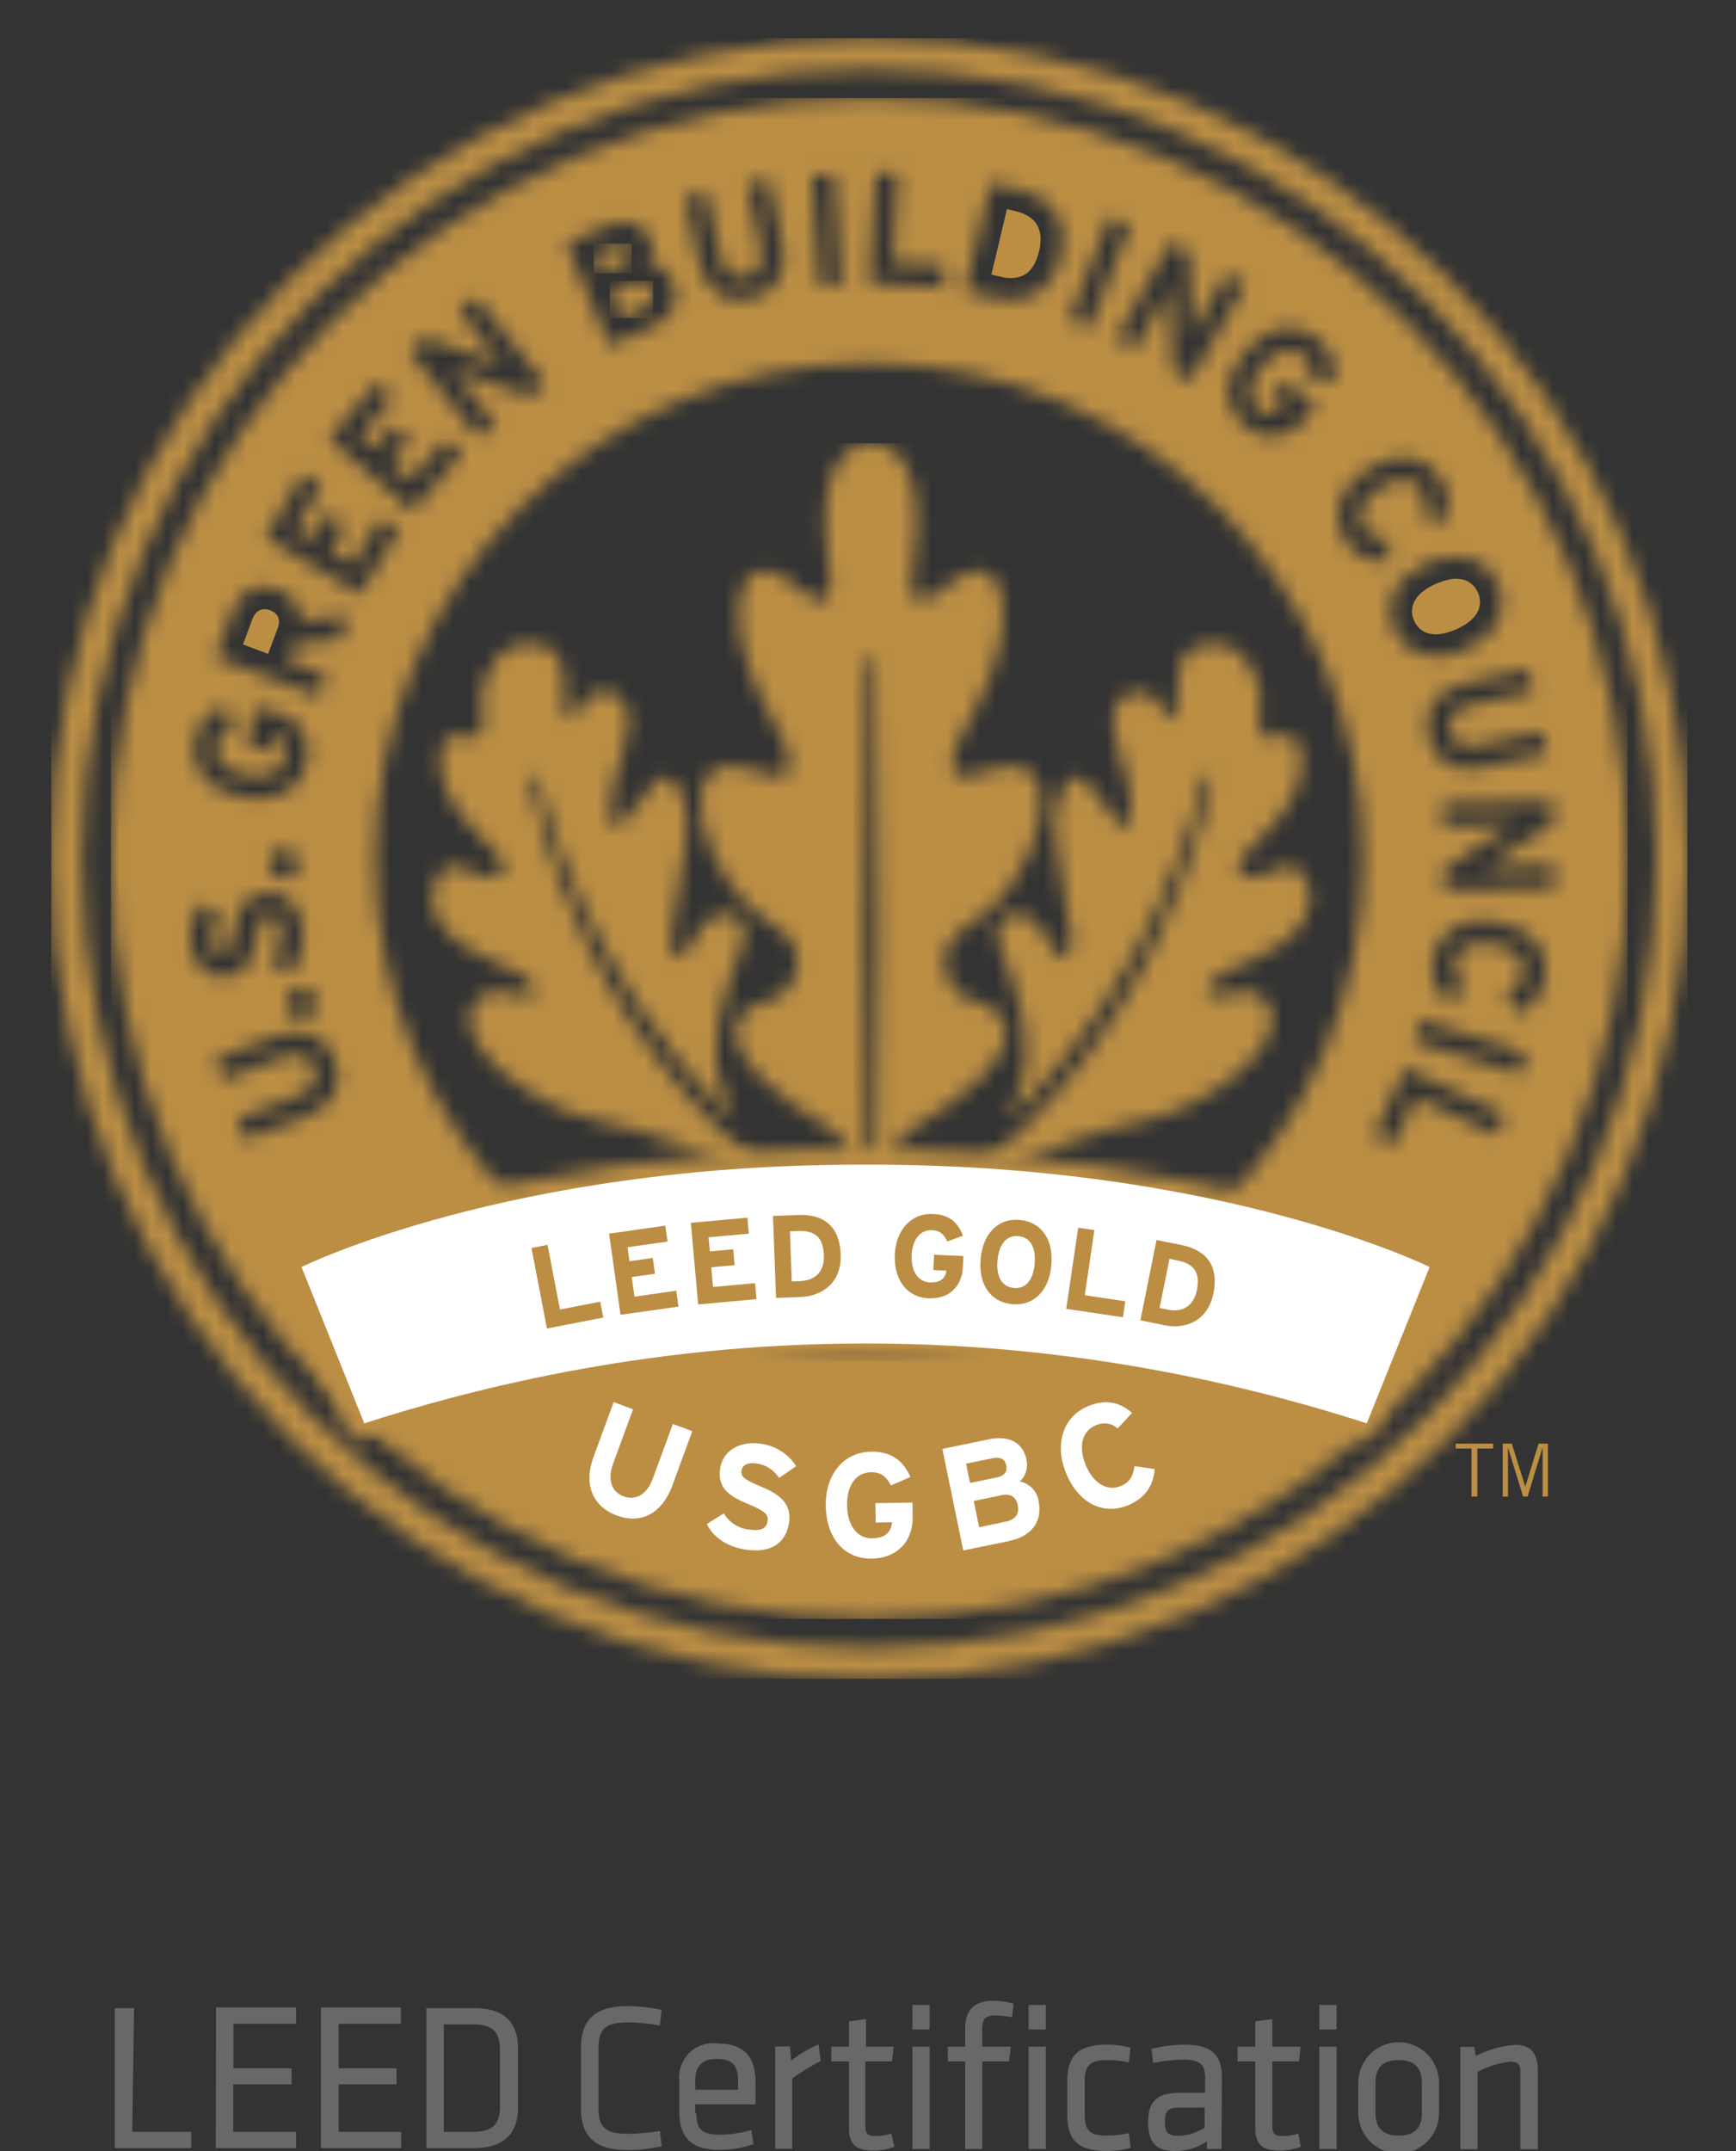 <svg xmlns="http://www.w3.org/2000/svg" width="109" height="135" viewBox="0 0 109 135" fill="none"><rect x="0" y="0" width="109" height="135" fill="#333333" stroke="none"/><g clip-path="url(#clip0_402_1794)"><path d="M96.559 134.874V129.949C96.559 128.97 96.198 128.326 95.171 128.326C94.298 128.384 93.444 128.617 92.661 129.012L92.564 128.452H91.69V134.874H92.772V130.019C93.419 129.675 94.125 129.457 94.853 129.376C95.255 129.376 95.463 129.544 95.463 129.963V134.874H96.559ZM89.276 130.677V132.622C89.276 133.559 88.79 134.021 87.819 134.021C86.848 134.021 86.363 133.545 86.363 132.622V130.677C86.363 129.739 86.848 129.278 87.819 129.278C88.79 129.278 89.276 129.753 89.276 130.677ZM90.358 132.58V130.719C90.358 130.04 90.091 129.389 89.614 128.908C89.138 128.428 88.493 128.159 87.819 128.159C87.146 128.159 86.5 128.428 86.024 128.908C85.548 129.389 85.281 130.04 85.281 130.719V132.58C85.281 133.259 85.548 133.91 86.024 134.39C86.5 134.87 87.146 135.14 87.819 135.14C88.493 135.14 89.138 134.87 89.614 134.39C90.091 133.91 90.358 133.259 90.358 132.58ZM83.921 125.822H82.839V127.361H83.921V125.822ZM83.921 128.438H82.839V134.86H83.921V128.438ZM81.522 133.895C81.198 133.994 80.861 134.046 80.523 134.049C79.954 134.049 79.885 133.811 79.885 133.349V129.362H81.563L81.66 128.438H79.885V126.703L78.816 126.857V128.438H77.707V129.362H78.816V133.559C78.816 134.622 79.316 134.958 80.356 134.958C80.806 134.962 81.253 134.881 81.674 134.72L81.522 133.895ZM75.64 133.517C75.16 133.834 74.604 134.013 74.031 134.035C73.254 134.035 73.143 133.783 73.143 133.111C73.143 132.44 73.379 132.258 74.058 132.258H75.64V133.517ZM76.722 130.383C76.722 128.984 76.125 128.312 74.35 128.312C73.657 128.321 72.968 128.41 72.297 128.578L72.407 129.46C73.025 129.335 73.651 129.265 74.28 129.25C75.293 129.25 75.668 129.53 75.668 130.341V131.334H74.003C72.754 131.334 72.088 131.81 72.088 133.139C72.088 134.468 72.588 134.986 73.753 134.986C74.473 134.997 75.179 134.788 75.778 134.385V134.86H76.694L76.722 130.383ZM69.494 134.986C70 134.991 70.505 134.925 70.993 134.79L70.882 133.867C70.427 133.972 69.961 134.024 69.494 134.021C68.426 134.021 68.107 133.699 68.107 132.692V130.593C68.107 129.6 68.468 129.278 69.494 129.278C69.961 129.275 70.427 129.326 70.882 129.432L70.979 128.508C70.496 128.373 69.996 128.307 69.494 128.312C67.538 128.312 67.011 129.166 67.011 130.635V132.664C67.011 134.133 67.497 134.986 69.494 134.986ZM65.666 125.822H64.584V127.361H65.666V125.822ZM65.666 128.438H64.584V134.86H65.666V128.438ZM63.64 125.738C63.226 125.617 62.796 125.556 62.364 125.556C61.213 125.556 60.602 126.116 60.602 127.249V128.438H59.507V129.362H60.602V134.86H61.671V129.362H63.363L63.46 128.438H61.671V127.361C61.671 126.717 61.837 126.48 62.503 126.48C62.852 126.485 63.201 126.523 63.543 126.592L63.64 125.738ZM58.369 125.822H57.287V127.361H58.369V125.822ZM58.369 128.438H57.287V134.86H58.369V128.438ZM55.969 133.895C55.645 133.994 55.309 134.046 54.97 134.049C54.402 134.049 54.332 133.811 54.332 133.349V129.362H56.011L56.108 128.438H54.374V126.703L53.306 126.857V128.438H52.196V129.362H53.306V133.559C53.306 134.622 53.805 134.958 54.846 134.958C55.291 134.963 55.734 134.882 56.15 134.72L55.969 133.895ZM51.391 128.298C50.775 128.559 50.196 128.903 49.671 129.32L49.602 128.424H48.672V134.846H49.741V130.439C50.309 130.027 50.908 129.658 51.53 129.334L51.391 128.298ZM43.651 130.607C43.651 129.712 44.011 129.208 45.038 129.208C46.065 129.208 46.342 129.712 46.342 130.607V131.139H43.665L43.651 130.607ZM43.651 132.608V132.062H47.438V130.663C47.438 129.334 46.938 128.242 45.093 128.242C44.768 128.192 44.435 128.219 44.121 128.321C43.807 128.422 43.52 128.596 43.284 128.827C43.047 129.059 42.867 129.343 42.758 129.656C42.648 129.97 42.612 130.305 42.652 130.635V132.566C42.652 133.965 43.276 134.916 45.121 134.916C45.867 134.921 46.608 134.798 47.313 134.552L47.174 133.671C46.533 133.855 45.871 133.953 45.205 133.965C43.984 133.965 43.72 133.559 43.72 132.566M37.575 128.536C37.575 127.319 38.033 126.913 39.434 126.913C40.104 126.923 40.772 126.988 41.431 127.109L41.542 126.13C40.835 125.98 40.115 125.9 39.392 125.892C37.311 125.892 36.479 126.815 36.479 128.48V132.356C36.479 134.007 37.311 134.93 39.392 134.93C40.115 134.929 40.836 134.849 41.542 134.692L41.431 133.727C40.771 133.837 40.103 133.898 39.434 133.909C38.047 133.909 37.575 133.517 37.575 132.286V128.536ZM27.864 127.039H29.709C31 127.039 31.388 127.585 31.388 128.62V132.202C31.388 133.237 31 133.783 29.709 133.783H27.864V127.039ZM26.769 126.018V134.804H29.751C31.832 134.804 32.525 133.685 32.525 132.286V128.536C32.525 127.137 31.873 126.018 29.751 126.018H26.769ZM20.152 134.804H25.187V133.783H21.261V130.803H24.896V129.795H21.261V126.997H25.173V125.976H20.152V134.804ZM13.549 134.804H18.584V133.783H14.644V130.803H18.307V129.795H14.658V126.997H18.584V125.976H13.562L13.549 134.804ZM8.416 126.018H7.209V134.804H12.009V133.783H8.305L8.416 126.018Z" fill="#686867"></path><g clip-path="url(#clip1_402_1794)"><mask id="mask0_402_1794" style="mask-type:luminance" maskUnits="userSpaceOnUse" x="3" y="2" width="103" height="104"><path d="M5.139 53.877C5.139 26.518 27.272 4.346 54.577 4.346C81.882 4.346 104.014 26.511 104.014 53.877C104.014 81.243 81.88 103.417 54.575 103.417C27.271 103.417 5.139 81.235 5.139 53.877ZM3.204 53.877C3.204 82.313 26.203 105.36 54.577 105.36C82.951 105.36 105.947 82.306 105.947 53.877C105.947 25.448 82.949 2.389 54.575 2.389C26.201 2.389 3.204 25.436 3.204 53.877Z" fill="white"></path></mask><g mask="url(#mask0_402_1794)"><path d="M105.947 2.389H3.204V105.353H105.947V2.389Z" fill="#BB8E44"></path></g><mask id="mask1_402_1794" style="mask-type:luminance" maskUnits="userSpaceOnUse" x="38" y="17" width="4" height="3"><path d="M39.726 17.731L38.286 18.347C38.405 18.624 38.855 19.684 38.973 19.96L40.388 19.359C40.718 19.219 40.92 19.045 41.003 18.839L40.945 18.165L40.494 17.67C40.403 17.635 40.307 17.618 40.21 17.619C40.043 17.622 39.879 17.659 39.726 17.728" fill="white"></path></mask><g mask="url(#mask1_402_1794)"><path d="M41.003 17.623H38.286V19.96H41.003V17.623Z" fill="#BB8E44"></path></g><path d="M16.96 38.299C16.455 38.109 16.049 38.311 15.848 38.849C15.848 38.849 15.369 40.137 15.254 40.442L16.834 41.037L17.428 39.444C17.483 39.306 17.513 39.159 17.516 39.011C17.516 38.732 17.384 38.459 16.96 38.299Z" fill="#BB8E44"></path><path d="M88.656 38.341C88.657 38.546 88.701 38.749 88.786 38.937C89.185 39.85 90.145 40.056 91.422 39.496C92.158 39.176 92.651 38.747 92.841 38.258C92.905 38.085 92.935 37.901 92.927 37.717C92.918 37.532 92.873 37.351 92.793 37.185C92.394 36.277 91.438 36.075 90.17 36.632C89.181 37.064 88.662 37.669 88.662 38.341" fill="#BB8E44"></path><path d="M64.347 17.232C64.773 16.97 65.071 16.483 65.238 15.783C65.301 15.535 65.333 15.281 65.335 15.026C65.345 14.697 65.262 14.371 65.096 14.087C64.854 13.692 64.422 13.417 63.809 13.261L63.226 13.121C63.142 13.471 62.328 16.881 62.248 17.229L62.828 17.368C63.44 17.515 63.95 17.467 64.347 17.224" fill="#BB8E44"></path><mask id="mask2_402_1794" style="mask-type:luminance" maskUnits="userSpaceOnUse" x="37" y="15" width="3" height="3"><path d="M38.703 15.365C38.703 15.365 37.574 15.849 37.279 15.973C37.385 16.225 37.671 16.899 37.774 17.151L39.197 16.544C39.564 16.387 39.657 16.157 39.657 15.969C39.655 15.874 39.635 15.78 39.597 15.692C39.479 15.415 39.304 15.276 39.067 15.276C38.939 15.281 38.814 15.312 38.698 15.365" fill="white"></path></mask><g mask="url(#mask2_402_1794)"><path d="M39.662 15.278H37.279V17.152H39.662V15.278Z" fill="#BB8E44"></path></g><mask id="mask3_402_1794" style="mask-type:luminance" maskUnits="userSpaceOnUse" x="6" y="6" width="97" height="96"><path d="M86.264 71.266L88.124 67.228L88.21 67.041L94.511 69.954L93.926 71.213L88.875 68.876C88.722 69.206 87.511 71.836 87.511 71.836L86.264 71.266ZM13.501 66.47L17.255 65.058C19.086 64.37 20.432 64.893 21.044 66.544C21.638 68.126 20.937 69.427 19.123 70.111L15.387 71.51L14.893 70.206L18.605 68.809C19.198 68.588 19.58 68.293 19.743 67.936C19.804 67.789 19.834 67.631 19.833 67.472C19.831 67.313 19.797 67.156 19.733 67.01C19.534 66.483 19.117 65.846 17.756 66.349L13.985 67.766L13.501 66.47ZM88.77 65.334L89.122 64.2L89.183 64.003L95.803 66.077L95.393 67.416L88.77 65.334ZM18.016 63.188C17.97 63.006 17.978 62.815 18.04 62.638C18.102 62.461 18.215 62.307 18.364 62.194C18.514 62.082 18.693 62.016 18.88 62.006C19.066 61.995 19.252 62.041 19.413 62.136C19.574 62.231 19.703 62.372 19.784 62.541C19.866 62.709 19.895 62.899 19.869 63.084C19.843 63.27 19.762 63.443 19.638 63.583C19.514 63.723 19.351 63.822 19.17 63.87C19.096 63.889 19.02 63.898 18.944 63.898C18.733 63.898 18.528 63.829 18.36 63.7C18.192 63.572 18.072 63.392 18.016 63.188ZM90.892 62.793C90.513 62.483 90.226 62.075 90.062 61.613C89.898 61.151 89.864 60.653 89.962 60.173C90.259 58.419 91.874 57.482 93.981 57.838C95.111 58.028 96.029 58.543 96.556 59.288C96.766 59.586 96.914 59.924 96.992 60.281C97.069 60.639 97.074 61.008 97.006 61.367C96.821 62.465 96.263 63.163 95.297 63.513L95.113 63.581L94.572 62.26L94.762 62.181C95.32 61.948 95.543 61.685 95.638 61.13C95.674 60.953 95.674 60.769 95.638 60.591C95.602 60.413 95.53 60.245 95.427 60.095C95.126 59.671 94.543 59.374 93.742 59.238C92.378 59.007 91.498 59.431 91.337 60.404C91.236 60.972 91.381 61.367 91.831 61.769L91.996 61.91L91.046 62.917L90.892 62.793ZM14.68 58.527C14.894 57.312 15.199 56.207 16.558 56.05C16.83 56.005 17.108 56.015 17.376 56.08C17.644 56.145 17.896 56.263 18.117 56.428C18.611 56.825 18.931 57.485 19.04 58.393C19.098 58.861 19.055 59.336 18.913 59.785C18.771 60.234 18.533 60.647 18.216 60.995L18.086 61.135L17.011 60.265L17.15 60.1C17.339 59.878 17.483 59.62 17.571 59.341C17.66 59.062 17.692 58.769 17.665 58.477C17.542 57.467 17.132 57.384 16.787 57.425C16.443 57.467 16.268 57.691 16.069 58.854C15.838 60.216 15.586 61.12 14.23 61.286C13.982 61.32 13.73 61.305 13.489 61.24C13.247 61.175 13.021 61.062 12.823 60.907C12.569 60.693 12.36 60.431 12.208 60.135C12.056 59.84 11.964 59.517 11.937 59.185C11.881 58.765 11.911 58.337 12.024 57.928C12.137 57.519 12.332 57.137 12.596 56.805L12.723 56.64L13.83 57.495L13.698 57.66C13.534 57.857 13.414 58.088 13.346 58.335C13.278 58.583 13.264 58.843 13.304 59.096C13.314 59.362 13.427 59.614 13.619 59.798L14.014 59.904C14.285 59.871 14.464 59.762 14.674 58.528M16.865 54.246C16.861 54.058 16.913 53.873 17.014 53.715C17.114 53.557 17.26 53.432 17.431 53.357C17.603 53.281 17.793 53.258 17.977 53.291C18.162 53.324 18.332 53.411 18.468 53.541C18.603 53.671 18.697 53.838 18.737 54.021C18.777 54.205 18.762 54.396 18.695 54.571C18.626 54.746 18.508 54.897 18.355 55.004C18.201 55.112 18.019 55.171 17.832 55.175H17.835C17.587 55.173 17.349 55.076 17.171 54.903C16.993 54.73 16.889 54.494 16.88 54.246M90.555 50.448L97.284 50.306H97.488L97.52 51.627L93.491 54.259L93.23 54.424L94.002 54.399L97.571 54.328L97.599 55.69L90.664 55.834L90.641 54.581L94.77 51.828C94.77 51.828 94.872 51.767 94.935 51.724L94.172 51.744L90.582 51.819L90.555 50.448ZM15.275 50.059C14.141 49.865 13.224 49.352 12.698 48.609C12.373 48.153 12.2 47.606 12.204 47.045C12.204 46.873 12.218 46.702 12.247 46.532C12.43 45.45 13.005 44.729 13.955 44.386L14.14 44.319L14.672 45.622L14.486 45.7C13.929 45.934 13.713 46.195 13.617 46.76C13.58 46.939 13.58 47.124 13.617 47.304C13.653 47.484 13.726 47.654 13.83 47.805C14.133 48.232 14.713 48.528 15.509 48.665C16.876 48.896 17.754 48.467 17.918 47.489C17.938 47.386 17.948 47.281 17.949 47.176C17.955 46.936 17.886 46.701 17.753 46.502C17.581 46.281 17.337 46.128 17.062 46.071C17.015 46.35 16.898 47.098 16.898 47.098L15.562 46.87L15.973 44.43L16.921 44.595C17.791 44.742 18.473 45.133 18.898 45.723C19.096 46.013 19.233 46.34 19.303 46.684C19.373 47.028 19.373 47.383 19.303 47.727C19.25 48.089 19.124 48.437 18.933 48.749C18.743 49.061 18.491 49.331 18.194 49.543C17.588 49.95 16.871 50.157 16.142 50.138C15.855 50.137 15.57 50.112 15.288 50.063M89.668 46.129C89.307 44.478 90.185 43.289 92.076 42.871L95.775 42.059L95.978 42.018L96.274 43.377L92.402 44.229C91.781 44.364 91.359 44.602 91.149 44.93C91.069 45.068 91.018 45.22 90.997 45.378C90.977 45.536 90.988 45.697 91.03 45.85C91.054 46.014 91.111 46.172 91.197 46.314C91.283 46.456 91.397 46.579 91.532 46.675C91.844 46.875 92.304 46.91 92.892 46.779L96.831 45.916L97.126 47.275L93.211 48.137C92.881 48.211 92.545 48.251 92.206 48.254C90.86 48.254 89.974 47.523 89.668 46.131M13.524 41.262L14.599 38.384C15.094 37.048 16.181 36.51 17.423 36.977C18.357 37.327 18.86 38.011 18.86 38.92C18.86 38.932 18.86 38.945 18.86 38.959L21.916 38.628L21.359 40.114L18.486 40.425C18.423 40.59 18.181 41.235 18.087 41.495C18.417 41.615 20.506 42.401 20.506 42.401L20.025 43.69L13.524 41.262ZM89.037 40.999C88.355 40.717 87.808 40.181 87.512 39.504C87.217 38.826 87.194 38.06 87.45 37.367C87.779 36.517 88.544 35.795 89.592 35.336C91.547 34.476 93.34 34.994 94.053 36.624C94.206 36.957 94.29 37.318 94.302 37.684C94.313 38.051 94.252 38.416 94.121 38.759C93.791 39.606 93.025 40.326 91.979 40.789C91.412 41.048 90.799 41.186 90.177 41.196C89.787 41.199 89.4 41.129 89.037 40.989M16.664 33.725L18.931 29.937L19.036 29.759L20.206 30.462L18.549 33.234C18.776 33.373 19.349 33.716 19.578 33.853L20.542 32.244L21.709 32.945L20.745 34.56C21 34.712 21.908 35.258 22.162 35.409L23.892 32.516L25.06 33.218L22.613 37.298L16.664 33.725ZM84.489 33.959C84.279 33.661 84.131 33.323 84.054 32.967C83.976 32.61 83.972 32.241 84.04 31.882C84.204 30.986 84.829 30.137 85.783 29.491C87.55 28.288 89.407 28.469 90.396 29.942C91.017 30.862 91.101 31.758 90.644 32.678L90.559 32.853L89.256 32.275L89.338 32.084C89.58 31.526 89.555 31.182 89.244 30.721C89.148 30.567 89.021 30.434 88.872 30.33C88.722 30.226 88.554 30.154 88.376 30.117C87.865 30.018 87.241 30.208 86.573 30.662C85.42 31.443 85.091 32.358 85.631 33.175C85.961 33.652 86.33 33.835 86.933 33.819H87.142L87.155 35.201L86.961 35.214C86.89 35.214 86.822 35.222 86.753 35.222C86.299 35.221 85.853 35.106 85.457 34.886C85.059 34.666 84.725 34.349 84.483 33.964M20.654 27.535L23.534 24.185L23.669 24.03L24.7 24.92L22.595 27.37L23.508 28.157C23.718 27.908 24.73 26.733 24.73 26.733L25.76 27.624C25.76 27.624 24.75 28.798 24.537 29.047C24.763 29.239 25.564 29.932 25.789 30.125C26.023 29.85 27.984 27.57 27.984 27.57L29.017 28.459L25.908 32.07L20.654 27.535ZM23.554 53.877C23.554 36.706 37.442 22.791 54.577 22.791C71.711 22.791 85.597 36.706 85.597 53.877C85.597 71.048 71.709 84.96 54.575 84.96C37.441 84.96 23.554 71.048 23.554 53.877ZM78.097 26.701C77.815 26.47 77.584 26.184 77.415 25.86C77.247 25.537 77.146 25.183 77.118 24.819C77.047 23.911 77.42 22.928 78.171 22.053C78.922 21.178 79.835 20.658 80.741 20.587C81.104 20.56 81.468 20.606 81.813 20.722C82.158 20.838 82.476 21.023 82.748 21.264C83.58 21.977 83.901 22.844 83.708 23.838L83.669 24.031L82.275 23.815L82.301 23.614C82.392 23.018 82.275 22.694 81.843 22.323C81.71 22.198 81.552 22.102 81.38 22.041C81.208 21.98 81.025 21.954 80.843 21.966C80.323 22.004 79.769 22.351 79.244 22.965C78.718 23.579 78.459 24.18 78.501 24.702C78.517 24.884 78.57 25.061 78.656 25.222C78.743 25.383 78.861 25.525 79.003 25.64C79.125 25.76 79.271 25.855 79.431 25.918C79.591 25.981 79.762 26.01 79.934 26.004C80.211 25.972 80.468 25.84 80.657 25.635L79.87 24.958L80.751 23.927L82.626 25.542L82 26.272C81.425 26.944 80.74 27.328 80.023 27.383C79.964 27.383 79.903 27.391 79.842 27.391C79.197 27.378 78.579 27.131 78.103 26.695M31.057 22.306L28.821 19.516L29.722 18.789L29.887 18.66L34.23 24.083L33.254 24.867L28.559 23.265L28.374 23.198L28.855 23.792L31.103 26.599L30.038 27.461L25.694 22.032L26.722 21.206L31.256 22.8L31.546 22.912C31.407 22.747 31.052 22.309 31.052 22.309M70.087 21.223L73.42 15.36L73.522 15.182L74.665 15.842L74.855 20.653C74.855 20.653 74.855 20.837 74.855 20.964L75.234 20.287L77.003 17.178L78.184 17.853L74.749 23.896L73.665 23.274L73.424 18.309C73.424 18.309 73.424 18.192 73.424 18.111C73.281 18.362 73.049 18.771 73.049 18.771L71.273 21.897L70.087 21.223ZM35.538 15.294L38.199 14.158C38.812 13.897 39.388 13.859 39.869 14.054C40.095 14.152 40.299 14.295 40.469 14.474C40.639 14.653 40.771 14.865 40.858 15.096C40.951 15.304 41 15.528 41.004 15.756C41.004 16.022 40.84 16.262 40.705 16.504C41.034 16.517 41.353 16.626 41.622 16.818C41.89 17.011 42.096 17.278 42.214 17.587C42.355 17.899 42.43 18.236 42.436 18.578C42.437 18.812 42.394 19.044 42.308 19.262C42.084 19.815 41.588 20.252 40.833 20.582L38.264 21.69L35.538 15.294ZM67.131 20.067L69.589 13.793L69.665 13.602L70.957 14.11L68.424 20.582L67.131 20.067ZM62.518 18.703L60.584 18.241L62.15 11.68L62.198 11.48L64.131 11.941C66.194 12.436 67.123 13.993 66.617 16.111C66.136 18.116 64.805 18.821 63.477 18.821C63.154 18.819 62.832 18.779 62.518 18.702M46.814 17.381C47.362 17.262 48.056 16.937 47.753 15.519L46.912 11.571L48.066 11.323L48.265 11.28L49.102 15.21C49.316 16.214 49.221 17.038 48.819 17.658C48.461 18.212 47.878 18.58 47.082 18.75C46.318 18.915 45.654 18.817 45.115 18.466C44.49 18.061 44.062 17.338 43.846 16.319L43.013 12.41L44.372 12.106L45.196 15.988C45.398 16.932 45.827 17.411 46.476 17.411C46.587 17.409 46.697 17.396 46.805 17.373M50.99 11.033L52.17 10.952L52.376 10.939L52.847 17.873L51.461 17.967L50.99 11.033ZM54.59 17.776L54.972 11.039L54.982 10.833L56.371 10.912C56.371 10.912 56.074 16.101 56.055 16.483L59.305 16.666L59.224 18.041L54.59 17.776ZM6.961 53.877C6.961 80.233 28.284 101.593 54.575 101.593C80.866 101.593 102.189 80.226 102.189 53.877C102.189 27.528 80.87 6.162 54.575 6.162C28.28 6.162 6.961 27.517 6.961 53.877Z" fill="white"></path></mask><g mask="url(#mask3_402_1794)"><path d="M102.194 6.152H6.958V101.593H102.194V6.152Z" fill="#BB8E44"></path></g><mask id="mask4_402_1794" style="mask-type:luminance" maskUnits="userSpaceOnUse" x="27" y="27" width="56" height="54"><path d="M54.463 78.372C54.463 78.372 54.269 66.567 54.269 58.483C54.269 50.4 54.463 41.59 54.463 41.59C54.463 41.59 54.534 41.26 54.76 41.26C54.985 41.26 55.022 41.59 55.022 41.59C55.022 41.59 55.216 50.396 55.216 58.483C55.216 66.57 55.022 78.372 55.022 78.372C55.022 78.372 54.984 78.702 54.725 78.702H54.715C54.447 78.69 54.463 78.372 54.463 78.372ZM54.226 27.871C52.601 28.234 51.234 30.211 52.084 35.758C52.562 39.414 50.181 36.886 49.339 36.316C46.133 34.144 45.179 39.135 48.273 44.737C51.54 50.34 47.833 48.407 47.318 48.361C41.68 46.365 44.001 55.502 48.544 58.061C51.12 59.393 50.053 62.457 48.184 62.824C46.316 63.19 43.383 65.657 52.402 71.023C53.484 71.668 53.616 73.665 53.694 76.597C53.623 76.927 53.565 77.12 53.199 76.927C36.452 67.513 33.322 49.077 33.322 49.059C33.307 48.981 33.316 48.9 33.347 48.827C33.378 48.754 33.43 48.691 33.497 48.648C33.614 48.612 33.801 48.813 33.836 48.949C33.836 48.962 36.489 61.288 46.092 70.247C45.802 69.572 45.59 68.89 45.433 68.5C44.255 65.588 45.372 62.654 46.617 59.254C47.301 57.39 45.115 56.576 43.981 58.315C43.925 58.399 42.194 61.98 42.113 58.856C42.093 58.166 43.229 52.956 43.133 51.46C43.037 49.964 42.245 47.725 40.938 49.34C39.887 50.606 40.2 50.278 39.606 51.063C38.93 51.955 38.673 52.186 38.373 51.484C38.176 51.019 38.49 49.434 38.615 48.854C38.831 48.121 39.494 46.227 39.504 45.209C39.513 44.19 38.68 43.096 37.505 43.432C36.479 43.726 36.068 45.599 35.584 44.986C35.1 44.373 36.078 41.236 34.266 40.589C31.444 39.589 30.233 42.554 30.236 43.739C30.236 44.824 30.468 45.164 30.291 45.77C30.114 46.447 29.701 46.33 29.238 46.216C28.925 46.137 28.59 46.059 28.295 46.224C27.561 46.637 27.559 47.456 27.733 48.524C27.908 49.592 28.458 50.836 30.246 52.576C32.034 54.316 31.778 54.557 31.371 54.861C30.841 55.259 30.208 54.978 29.589 54.696C28.725 54.306 27.877 53.915 27.325 55.356C25.974 58.871 31.852 60.686 32.333 60.912C33.592 61.515 34.286 62.893 32.564 62.487C31.872 62.322 30.813 61.818 29.986 62.745C27.778 65.2 33.487 69.466 37.276 70.252C41.065 71.038 44.459 72.487 45.888 73.14C47.316 73.792 53.326 77.928 53.745 79.602C53.852 80.097 54.111 80.462 54.692 80.462C55.274 80.462 55.516 80.132 55.628 79.636C56.01 77.994 62.053 73.785 63.477 73.141C64.9 72.497 68.299 71.038 72.087 70.254C75.874 69.469 81.585 65.201 79.397 62.755C78.573 61.828 77.51 62.335 76.815 62.497C75.097 62.903 75.789 61.525 77.047 60.922C77.528 60.696 83.407 58.881 82.058 55.366C81.504 53.928 80.656 54.319 79.792 54.706C79.171 54.985 78.542 55.265 78.011 54.871C77.601 54.565 77.352 54.323 79.136 52.586C80.921 50.849 81.469 49.606 81.647 48.534C81.825 47.462 81.822 46.647 81.087 46.234C80.791 46.069 80.456 46.147 80.143 46.226C79.682 46.34 79.265 46.457 79.09 45.78C78.912 45.174 79.143 44.834 79.146 43.749C79.146 42.564 77.936 39.599 75.117 40.599C73.289 41.246 74.258 44.397 73.79 44.996C73.322 45.595 72.894 43.736 71.869 43.442C70.688 43.112 69.864 44.202 69.871 45.219C69.877 46.236 70.543 48.131 70.759 48.864C70.882 49.444 71.197 51.029 70.998 51.494C70.698 52.196 70.441 51.965 69.767 51.073C69.174 50.288 69.487 50.616 68.437 49.35C67.131 47.735 66.337 49.974 66.241 51.47C66.146 52.965 67.281 58.176 67.263 58.866C67.184 61.99 65.451 58.409 65.394 58.325C64.258 56.586 62.07 57.4 62.758 59.264C64.007 62.66 65.126 65.594 63.946 68.51C63.782 68.9 63.574 69.582 63.287 70.257C72.891 61.293 75.533 48.882 75.537 48.868C75.57 48.797 75.625 48.738 75.694 48.7C75.762 48.661 75.841 48.645 75.919 48.653C76.037 48.693 76.094 48.932 76.057 49.064C76.057 49.082 72.919 67.518 56.175 76.93C55.806 77.132 55.763 76.916 55.692 76.58C55.773 73.66 55.892 71.675 56.972 71.031C65.993 65.665 63.068 63.199 61.192 62.832C59.315 62.466 58.256 59.401 60.832 58.069C65.373 55.51 67.696 46.373 62.057 48.369C61.541 48.415 57.834 50.35 61.103 44.745C64.197 39.131 63.244 34.148 60.037 36.325C59.195 36.894 56.812 39.422 57.289 35.767C58.142 30.219 56.77 28.243 55.147 27.879C55.147 27.879 54.982 27.85 54.84 27.835H54.694V27.818H54.671C54.525 27.829 54.381 27.848 54.237 27.875" fill="white"></path></mask><g mask="url(#mask4_402_1794)"><path d="M83.407 27.815H25.957V80.462H83.407V27.815Z" fill="#BB8E44"></path></g><path d="M38.713 95.1C37.242 94.555 36.617 93.195 37.27 91.415L38.532 87.987L39.749 88.44L38.495 91.851C38.135 92.828 38.379 93.617 39.154 93.905C39.93 94.192 40.637 93.766 40.988 92.789L42.248 89.361L43.466 89.812L42.219 93.221C41.56 94.988 40.262 95.671 38.713 95.1Z" fill="white"></path><path d="M46.68 97.217C45.609 97.039 44.751 96.431 44.383 95.635L45.446 94.975C45.608 95.246 45.828 95.476 46.091 95.65C46.353 95.824 46.652 95.936 46.964 95.979C47.721 96.104 48.117 95.954 48.193 95.467C48.262 95.054 48.074 94.836 46.911 94.359C45.776 93.885 45.013 93.368 45.225 92.109C45.418 90.953 46.562 90.4 47.824 90.61C48.263 90.674 48.684 90.832 49.058 91.073C49.432 91.314 49.75 91.632 49.99 92.006L48.916 92.753C48.768 92.515 48.571 92.312 48.339 92.157C48.107 92.001 47.845 91.896 47.57 91.85C46.885 91.736 46.609 91.99 46.562 92.274C46.494 92.68 46.748 92.853 47.723 93.264C48.698 93.676 49.766 94.207 49.535 95.601C49.333 96.823 48.427 97.519 46.679 97.229" fill="white"></path><path d="M54.74 97.813C53.043 97.841 51.882 96.558 51.847 94.502C51.816 92.521 52.981 91.128 54.678 91.101C55.995 91.076 56.72 91.689 57.164 92.688L55.938 93.218C55.687 92.736 55.383 92.379 54.679 92.392C53.706 92.409 53.162 93.272 53.185 94.479C53.208 95.686 53.785 96.551 54.757 96.538C55.646 96.522 55.948 96.099 56.014 95.531L54.982 95.548L54.962 94.331L57.291 94.293L57.305 95.146C57.332 96.82 56.243 97.788 54.74 97.813Z" fill="white"></path><path d="M63.371 96.705L60.48 97.3L59.17 90.928L62.085 90.324C63.324 90.067 64.226 90.501 64.449 91.594C64.508 91.84 64.5 92.097 64.426 92.338C64.353 92.58 64.216 92.798 64.03 92.969C64.326 93.026 64.598 93.173 64.808 93.389C65.019 93.605 65.159 93.88 65.21 94.178C65.484 95.517 64.734 96.421 63.371 96.7M62.274 91.521L60.656 91.851L60.907 93.065L62.587 92.715C63.114 92.608 63.254 92.322 63.182 91.967C63.098 91.567 62.828 91.402 62.274 91.518M62.828 93.844L61.139 94.194L61.478 95.845L63.169 95.484C63.786 95.356 64.009 94.969 63.907 94.468C63.791 93.922 63.447 93.709 62.828 93.838" fill="white"></path><path d="M70.172 89.649C69.992 89.482 69.765 89.373 69.522 89.336C69.278 89.3 69.03 89.338 68.808 89.445C67.905 89.813 67.714 90.813 68.167 91.933C68.609 93.017 69.47 93.632 70.373 93.254C70.914 93.031 71.136 92.671 71.237 92.005L72.497 92.192C72.429 93.216 71.914 94.008 70.825 94.464C69.251 95.106 67.706 94.333 66.93 92.431C66.185 90.597 66.765 88.875 68.339 88.233C69.472 87.769 70.383 88.038 71.08 88.669L70.172 89.649Z" fill="white"></path><mask id="mask5_402_1794" style="mask-type:luminance" maskUnits="userSpaceOnUse" x="17" y="72" width="74" height="19"><path d="M53.598 72.093C31.412 72.093 17.477 79.011 17.477 79.011L22.026 90.415C27.916 88.511 39.596 85.117 53.687 85.117H54.044C68.138 85.117 80.174 88.511 86.063 90.415L90.522 79.011C90.522 79.011 76.232 72.093 54.044 72.093H53.598Z" fill="white"></path></mask><g mask="url(#mask5_402_1794)"><path d="M22.371 53.795L12.908 89.19L85.629 108.717L95.093 73.323L22.371 53.795Z" fill="#BB8E44"></path></g><path d="M54.058 73.087C31.872 73.087 18.931 79.512 18.931 79.512L22.872 89.322C28.762 87.427 40.095 84.311 54.19 84.311H54.504C68.597 84.311 79.929 87.427 85.819 89.322L89.763 79.512C89.763 79.512 76.817 73.087 54.633 73.087H54.058Z" fill="white"></path><path d="M34.342 83.369L33.37 78.318L34.378 78.122L35.159 82.178L37.686 81.689L37.877 82.685L34.342 83.369Z" fill="#BB8E44"></path><path d="M38.962 82.51L38.243 77.416L41.772 76.916L41.914 77.913L39.4 78.27L39.525 79.15L40.985 78.942L41.125 79.933L39.664 80.141L39.838 81.371L42.459 80.997L42.601 81.996L38.962 82.51Z" fill="#BB8E44"></path><path d="M43.837 81.859L43.377 76.736L46.927 76.416L47.016 77.418L44.489 77.646L44.568 78.533L46.038 78.399L46.127 79.394L44.657 79.528L44.769 80.763L47.407 80.525L47.497 81.529L43.837 81.859Z" fill="#BB8E44"></path><path d="M50.255 81.393L48.725 81.449L48.535 76.306L50.14 76.248C51.606 76.192 52.715 76.844 52.786 78.725C52.853 80.533 51.575 81.345 50.255 81.395M50.14 77.249L49.598 77.269L49.713 80.414L50.219 80.396C51.296 80.355 51.766 79.706 51.73 78.765C51.692 77.713 51.224 77.211 50.14 77.249Z" fill="#BB8E44"></path><path d="M58.323 81.48C56.981 81.424 56.121 80.357 56.181 78.736C56.247 77.17 57.231 76.125 58.574 76.18C59.622 76.224 60.157 76.74 60.46 77.547L59.472 77.908C59.297 77.519 59.075 77.223 58.516 77.2C57.748 77.167 57.279 77.826 57.239 78.78C57.2 79.734 57.618 80.443 58.392 80.476C59.098 80.505 59.351 80.184 59.429 79.738L58.605 79.705L58.646 78.742L60.485 78.82L60.457 79.495C60.404 80.816 59.5 81.531 58.315 81.476" fill="#BB8E44"></path><path d="M63.538 81.839C62.145 81.705 61.422 80.545 61.574 78.984C61.725 77.424 62.651 76.424 64.045 76.559C65.439 76.695 66.16 77.853 66.012 79.412C65.864 80.971 64.935 81.976 63.541 81.839M63.951 77.575C63.127 77.495 62.717 78.172 62.633 79.087C62.549 80.001 62.821 80.738 63.646 80.824C64.472 80.91 64.884 80.226 64.964 79.313C65.045 78.4 64.775 77.654 63.951 77.575Z" fill="#BB8E44"></path><path d="M66.945 82.136L67.699 77.044L68.714 77.196L68.109 81.283L70.656 81.661L70.507 82.666L66.945 82.136Z" fill="#BB8E44"></path><path d="M73.107 83.162L71.603 82.858L72.616 77.817L74.191 78.134C75.627 78.425 76.557 79.317 76.188 81.161C75.829 82.936 74.4 83.431 73.107 83.162ZM73.96 79.105L73.428 78.998L72.807 82.082L73.301 82.183C74.361 82.396 74.965 81.872 75.153 80.951C75.357 79.921 75.025 79.322 73.96 79.105Z" fill="#BB8E44"></path><path d="M92.759 90.903V93.916H92.393V90.903H91.398V90.591H93.752V90.903H92.759Z" fill="#BB8E44"></path><path d="M96.858 93.916V90.875H96.844L95.915 93.916H95.632L94.694 90.875H94.681V93.916H94.352V90.591H94.922L95.767 93.281H95.775L96.607 90.591H97.189V93.916H96.858Z" fill="#BB8E44"></path></g></g><defs><clipPath id="clip0_402_1794"><rect width="107.522" height="135" fill="white" transform="translate(0.814)"></rect></clipPath><clipPath id="clip1_402_1794"><rect width="102.743" height="106.327" fill="white" transform="translate(3.204 2.389)"></rect></clipPath></defs></svg>